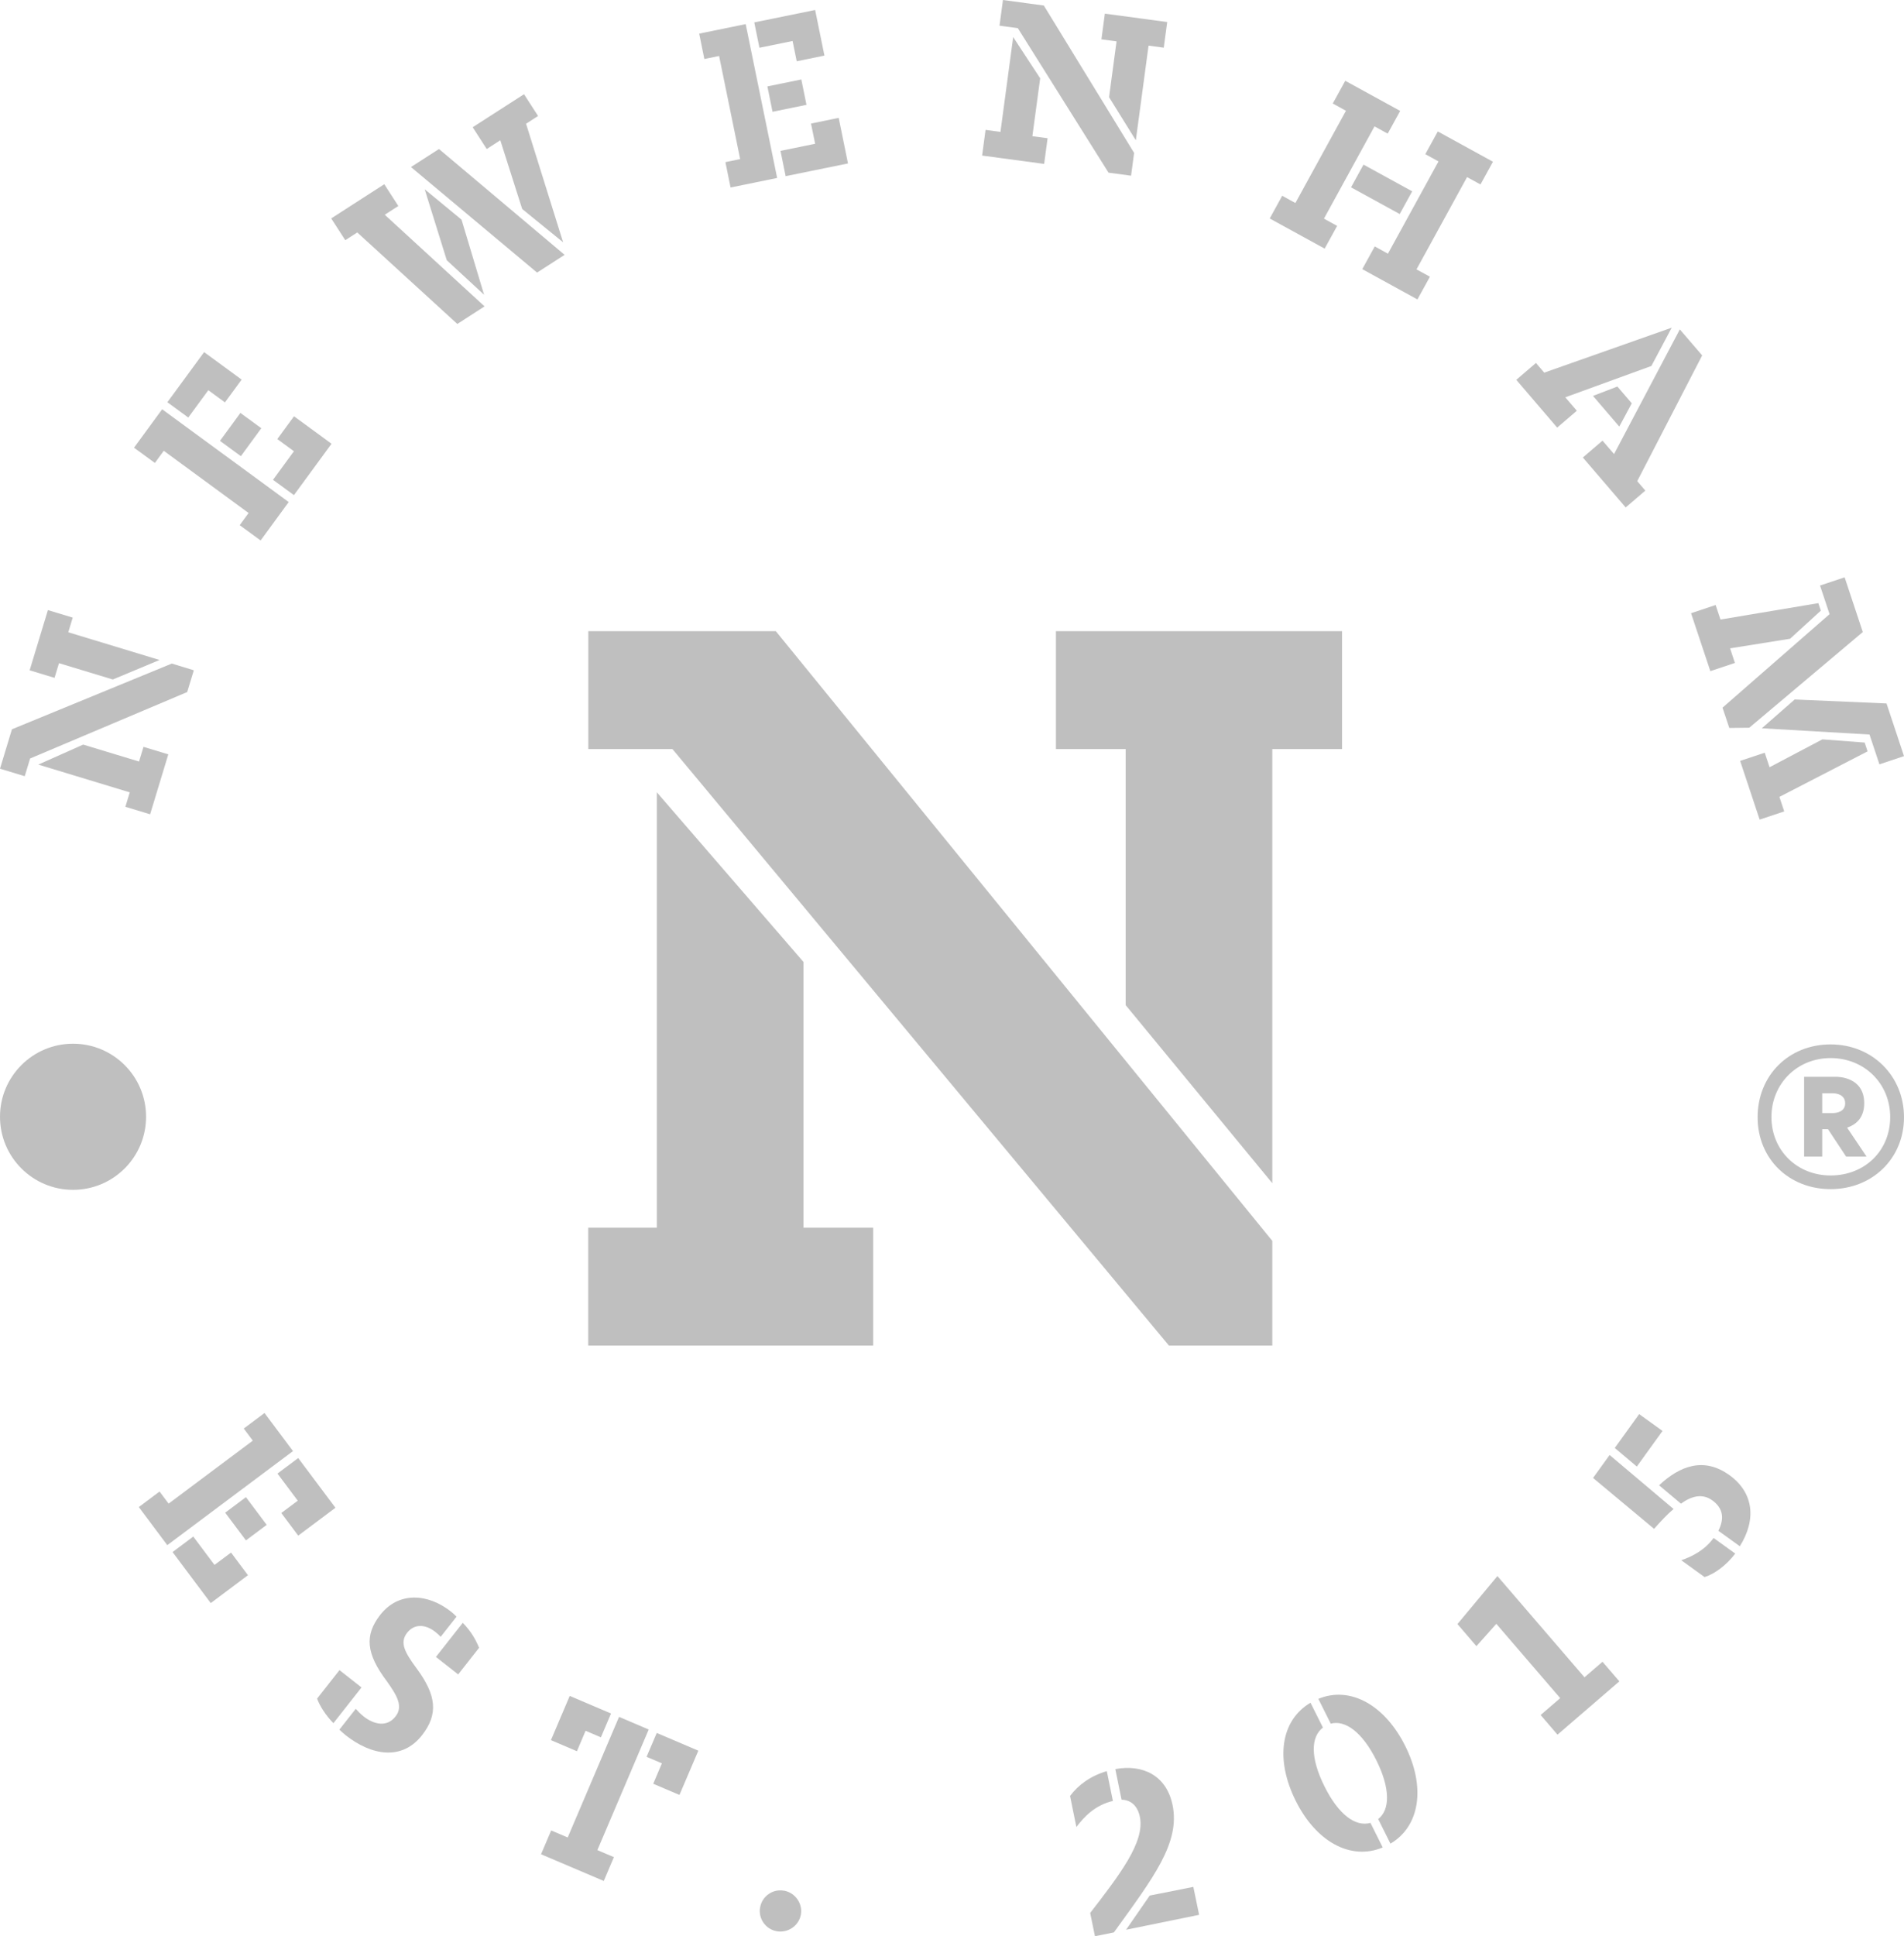 <?xml version="1.0" encoding="UTF-8"?>
<svg id="Layer_1" data-name="Layer 1" xmlns="http://www.w3.org/2000/svg" viewBox="0 0 244.02 248.05" style="opacity: 0.25">
  <path d="M4.9,97.95l11.73,3.56-.56,1.85,3.17.96,2.33-7.68-3.18-.96-.57,1.88-7.16-2.17-5.77,2.57ZM1.53,93.43L0,98.48l3.17.96.69-2.27,20.13-8.51.85-2.79-2.82-.86L1.53,93.43ZM3.82,85.88l3.17.96.57-1.88,6.9,2.09,5.99-2.5-11.7-3.55.57-1.88-3.18-.96-2.34,7.71Z"/>
  <path d="M17.18,57.35l3.6-4.92,16.22,11.89-3.6,4.92-2.68-1.96,1.14-1.56-10.87-7.97-1.14,1.56-2.68-1.96ZM26.69,50l-2.56,3.49-2.68-1.96,4.71-6.42,4.81,3.52-2.14,2.92-2.13-1.56ZM30.87,58.44l-2.68-1.96,2.62-3.58,2.68,1.96-2.62,3.58ZM37.67,63.43l-2.68-1.96,2.68-3.66-2.13-1.56,2.14-2.92,4.81,3.52-4.82,6.58Z"/>
  <path d="M58.61,41.5l-12.82-11.72-1.54.99-1.8-2.79,6.8-4.38,1.8,2.79-1.74,1.12,12.79,11.74-3.5,2.26ZM68.83,34.92l-16.16-13.52,3.59-2.31,16.1,13.56-3.53,2.27ZM57.26,33.34l-2.83-9.09,4.72,3.89,2.89,9.62-4.78-4.42ZM66.92,26.76l-2.8-8.79-1.74,1.12-1.8-2.79,6.58-4.23,1.8,2.79-1.54.99,4.75,15.19-5.25-4.27Z"/>
  <path d="M89.6,4.31l5.97-1.22,4.03,19.71-5.97,1.22-.66-3.25,1.89-.39-2.7-13.21-1.89.39-.66-3.25ZM101.58,5.25l-4.25.87-.66-3.25,7.8-1.59,1.19,5.84-3.55.73-.53-2.59ZM99.01,14.32l-.66-3.25,4.35-.89.66,3.25-4.35.89ZM100.69,22.58l-.66-3.25,4.44-.91-.53-2.59,3.55-.73,1.19,5.84-8,1.63Z"/>
  <path d="M128.22,16.9l-1.91-.26-.44,3.29,7.95,1.07.44-3.29-1.95-.26,1-7.42-3.46-5.28-1.63,12.15ZM141.15,5.04l1.95.26-.96,7.15,3.43,5.52,1.63-12.12,1.95.26.44-3.29-7.99-1.07-.44,3.29ZM128.54,0l-.44,3.29,2.35.32,11.62,18.51,2.89.39.39-2.92L133.78.71l-5.23-.71Z"/>
  <path d="M169.68,28.01l1.69.93-1.6,2.91-7.04-3.86,1.6-2.91,1.69.93,6.48-11.82-1.69-.93,1.6-2.91,7.04,3.86-1.6,2.91-1.69-.93-6.48,11.82ZM174.75,21.09l6.24,3.42-1.6,2.91-6.24-3.42,1.6-2.91ZM184.36,20.68l-1.69-.93,1.6-2.91,7.07,3.88-1.6,2.91-1.72-.94-6.48,11.82,1.72.94-1.6,2.91-7.07-3.88,1.6-2.91,1.69.93,6.48-11.82Z"/>
  <path d="M211.63,46.89l-11.02,4.01,1.48,1.72-2.52,2.16-5.24-6.12,2.52-2.16,1.06,1.24,16.34-5.76-2.61,4.91ZM218.15,45.54l-8.32,16.1,1.04,1.21-2.52,2.16-5.49-6.4,2.52-2.16,1.48,1.72,8.43-15.97,2.87,3.34ZM207.28,49.51l1.85,2.16-1.6,2.98-3.37-3.93,3.12-1.2Z"/>
  <path d="M226.79,98.29l-.62-1.86-3.15,1.05,2.5,7.52,3.15-1.05-.62-1.86,11.3-5.83-.37-1.13-5.42-.41-6.77,3.57ZM225.81,93.3l13.79.8,1.27,3.82,3.15-1.05-2.24-6.75-11.77-.51-4.2,3.68ZM220.5,79.37l-.62-1.86-3.15,1.05,2.47,7.42,3.15-1.05-.62-1.87,7.69-1.23,3.94-3.6-.32-.96-12.54,2.1ZM233.26,75.02l1.22,3.66-13.72,11.98.87,2.6,2.56-.03,14.55-12.26-2.33-7.01-3.15,1.05Z"/>
  <path d="M33.9,181.02l3.65,4.88-16.11,12.05-3.65-4.88,2.66-1.99,1.16,1.55,10.79-8.07-1.16-1.55,2.66-1.99ZM22.11,198.84l2.66-1.99,2.72,3.63,2.12-1.58,2.17,2.9-4.77,3.57-4.89-6.53ZM28.86,193.79l2.66-1.99,2.66,3.55-2.66,1.99-2.66-3.55ZM38.16,192.25l-2.6-3.47,2.66-1.99,4.77,6.37-4.77,3.57-2.17-2.9,2.12-1.58Z"/>
  <path d="M43.51,213.96l2.82,2.22-3.6,4.58c-1.02-1.06-1.73-2.18-2.09-3.15l2.87-3.65ZM43.5,221.58l2.09-2.66c.28.31.61.65,1.01.97,1.33,1.05,2.99,1.41,4.08.02,1.03-1.3.21-2.68-1.12-4.55-2.61-3.47-2.89-5.85-.82-8.49,2.3-2.93,6.01-2.81,9.07-.4.24.19.56.49.7.64l-2.03,2.58c-.19-.2-.44-.43-.68-.62-1.36-1.07-2.75-1-3.61.09-.99,1.25-.35,2.48,1.19,4.56,2.59,3.5,2.8,5.91.69,8.6-2.58,3.27-6.47,2.58-9.77-.02-.29-.23-.56-.49-.81-.72M55.87,212.27l3.44-4.37c1.05,1.08,1.65,2.12,2.09,3.2l-2.68,3.41-2.85-2.24Z"/>
  <path d="M83.14,221.57l-6.58,15.45,2.12.9-1.3,3.05-8.04-3.42,1.3-3.05,2.12.9,6.58-15.45,3.8,1.62ZM73.01,217.26l5.3,2.26-1.3,3.05-1.96-.84-1.11,2.62-3.33-1.42,2.41-5.67ZM82.87,225.06l1.3-3.05,5.33,2.27-2.42,5.67-3.36-1.43,1.11-2.62-1.96-.83Z"/>
  <g>
    <path d="M100.48,242.21c1.43.26,2.42,1.65,2.16,3.08-.26,1.43-1.67,2.38-3.1,2.12-1.43-.26-2.39-1.64-2.12-3.07.26-1.43,1.64-2.39,3.07-2.12"/>
    <path d="M141.85,226.9l.78,3.82c-2.31.54-3.72,2.07-4.68,3.34l-.81-3.98c1.03-1.39,2.62-2.57,4.71-3.18M140.33,248.05l-.61-2.98c3.74-4.85,7.03-9.08,6.37-12.3-.3-1.46-1.17-2.18-2.35-2.21l-.8-3.92c3.5-.65,6.56.8,7.34,4.62.99,4.84-2.46,9.28-7.52,16.3l-2.42.49ZM147.36,242.84l5.58-1.11.74,3.58-9.36,1.91,3.04-4.39Z"/>
    <path d="M167.96,218.14l1.59,3.18c-1.59,1.21-1.61,3.91.2,7.54,1.78,3.58,3.96,5.22,5.89,4.67l1.57,3.15c-4.14,1.72-8.56-.77-11.15-5.98-2.63-5.27-1.96-10.3,1.91-12.57M170.55,220.82l-1.59-3.18c4.08-1.69,8.52.78,11.15,6.06,2.6,5.21,1.9,10.25-1.91,12.49l-1.57-3.15c1.53-1.18,1.56-3.92-.22-7.5-1.81-3.64-4.01-5.23-5.87-4.72"/>
  </g>
  <polygon points="197.45 219.71 199.96 217.55 191.77 208.03 189.22 210.89 186.79 208.06 191.91 201.91 203.07 214.88 205.38 212.89 207.54 215.4 199.61 222.23 197.45 219.71"/>
  <path d="M204.17,189.34l2.12-2.94,8.2,6.92c-.83.69-1.66,1.6-2.5,2.54l-7.82-6.52ZM209.78,187.88l-2.83-2.38,3.13-4.34,2.99,2.16-3.29,4.56ZM215.44,192.64l-2.81-2.36c2.7-2.52,5.76-3.65,9.03-1.29,3.05,2.2,3.5,5.62,1.32,9.1l-2.75-1.98c.77-1.53.65-2.87-.78-3.9-1.26-.91-2.64-.57-4.03.43M219.62,197.03l2.77,2c-1.1,1.46-2.63,2.61-3.93,3.01l-2.99-2.16c1.43-.47,3.06-1.34,4.15-2.85"/>
  <polygon points="149.81 172.38 86.18 95.96 75.4 95.96 75.4 80.86 99.43 80.86 163.06 158.97 163.06 172.38 149.81 172.38"/>
  <polygon points="102.97 123.23 102.97 157.28 111.91 157.28 111.91 172.38 75.39 172.38 75.39 157.28 84.18 157.28 84.18 101.5 102.97 123.23"/>
  <polygon points="144.27 128.77 144.27 95.96 135.33 95.96 135.33 80.86 172 80.86 172 95.96 163.06 95.96 163.06 151.58 144.27 128.77"/>
  <g>
    <path d="M233.54,142.6h0v-2.54h1.37c.44,0,1.57.16,1.57,1.29s-1.19,1.25-1.63,1.25h-1.31ZM231.22,148.17h2.32v-3.51h.74l2.32,3.51h2.62c-.83-1.23-1.65-2.46-2.48-3.69v-.02c1.01-.34,2.18-1.15,2.18-3.12,0-3.39-3.35-3.39-3.63-3.39h-4.07v10.22ZM234.61,150.59c-4.31,0-7.58-3.23-7.58-7.48s3.27-7.56,7.58-7.56,7.64,3.24,7.64,7.56-3.27,7.48-7.64,7.48M234.61,152.34c5.38,0,9.41-3.95,9.41-9.21s-4.03-9.33-9.41-9.33-9.35,3.99-9.35,9.33,4.03,9.21,9.35,9.21"/>
    <path d="M9.36,133.71c-5.17,0-9.36,4.19-9.36,9.36s4.19,9.36,9.36,9.36,9.36-4.19,9.36-9.36-4.19-9.36-9.36-9.36"/>
  </g>
</svg>
